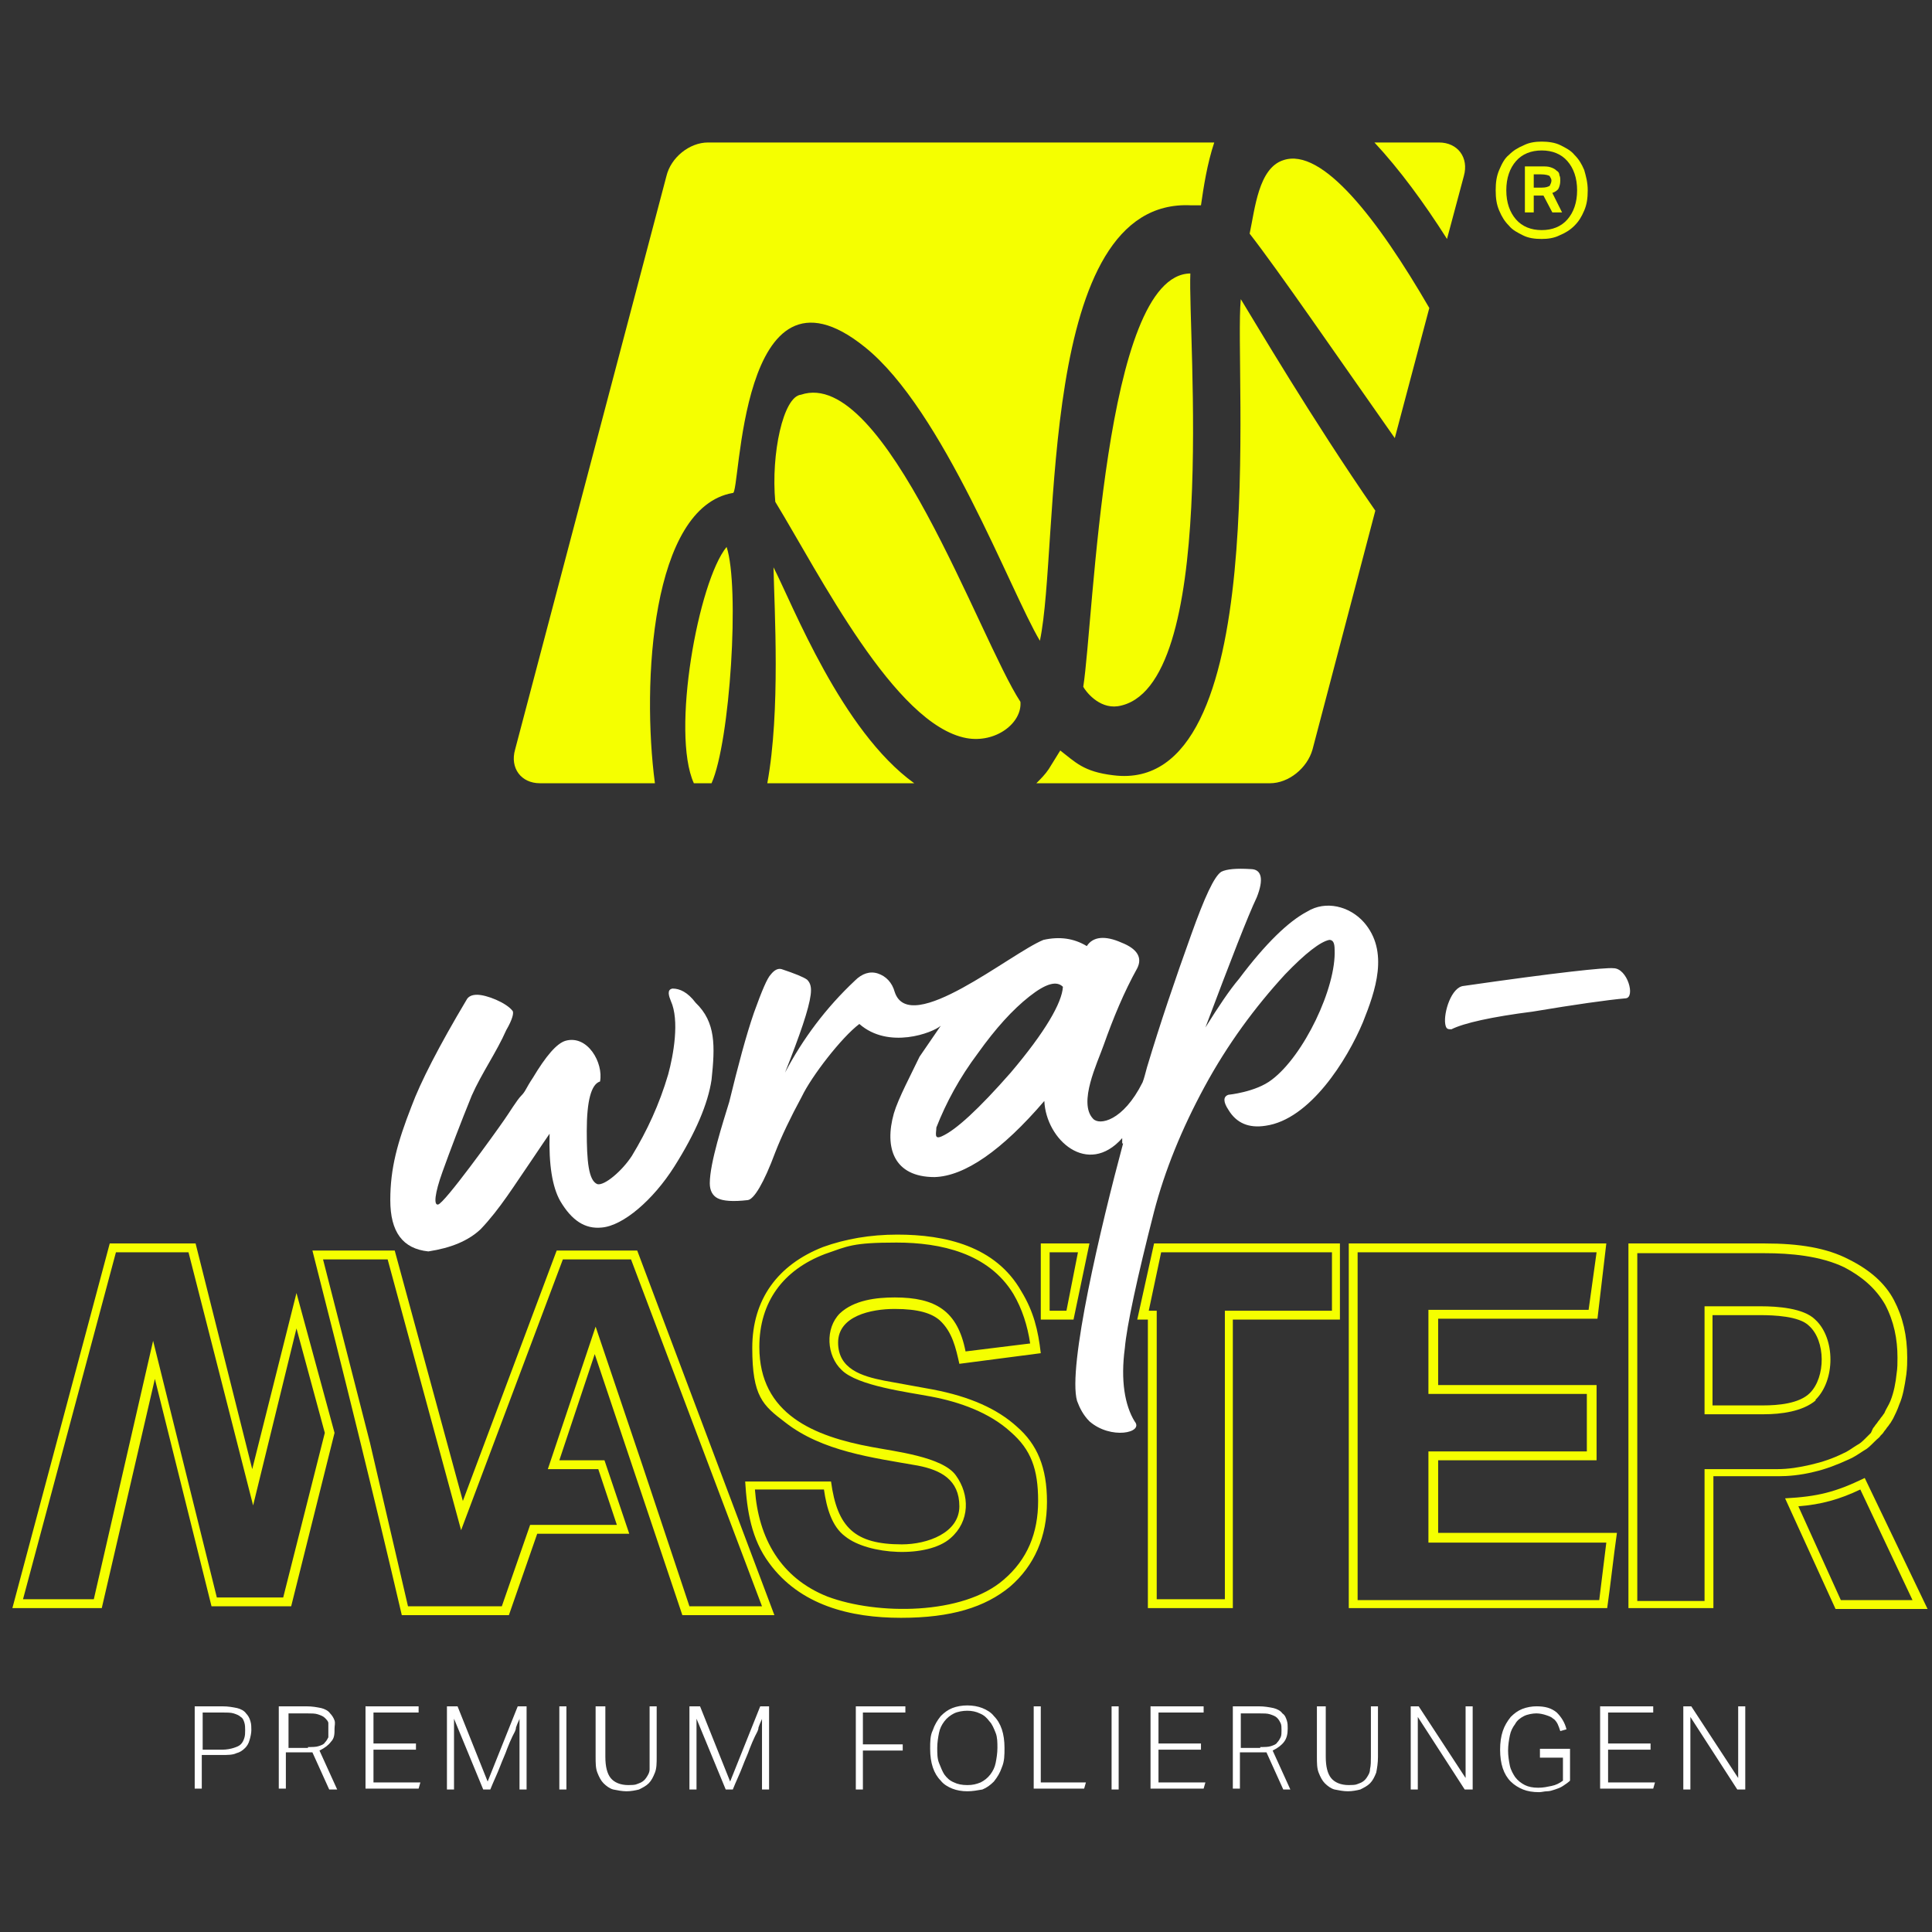 <?xml version="1.0" encoding="UTF-8"?>
<svg id="Ebene_1" xmlns="http://www.w3.org/2000/svg" version="1.1" viewBox="0 0 218.3 218.3">
  <rect x="0" y="0" width="218.3" height="218.3" fill="#333333" stroke="none"/>
  <!-- Generator: Adobe Illustrator 29.1.0, SVG Export Plug-In . SVG Version: 2.1.0 Build 142)  -->
  <defs>
    <style>
      .st0 {
        fill: #fff;
      }

      .st1 {
        fill-rule: evenodd;
      }

      .st1, .st2 {
        fill: #f5ff00;
      }
    </style>
  </defs>
  <path class="st1" d="M126.3,79.8c11.5-1.8,7.9-41.9,8.2-48.9-9.8.1-10.9,39-12.1,46.7.2.4,1.7,2.5,3.9,2.2M87.6,56.7c5,8.2,13.5,25.2,21.6,26.7,3.3.6,6.3-1.7,6.1-4.1-4.6-7-15.3-37.9-24.8-34.7-2,.2-3.4,6.7-2.9,12.1ZM80.4,88.5h-2c-2.6-5.7.5-22.8,3.7-26.7,1.5,4.5.4,22-1.7,26.7ZM103.3,88.5h-16.6c1.5-8.2.8-19.6.7-24.4,2.2,4.3,7.7,18.5,15.9,24.4ZM155.4,57.7l-7.1,27c-.6,2.1-2.7,3.8-4.8,3.8h-26.4c.5-.5,1-1,1.4-1.6l1.3-2.1c1.7,1.3,2.6,2.4,6,2.8,18.1,2.3,13.6-45.7,14.4-53.8,1.6,2.6,8,13.5,15.2,23.9ZM161.5,34.8l-3.9,14.7c-6.4-9.1-13.2-19-16.4-23.1.6-2.8,1-7.4,3.8-8.3,4.4-1.5,10.7,6.7,16.5,16.7ZM155.3,16.1h7.3c2.1,0,3.4,1.7,2.8,3.8l-1.9,7.1c-2.6-4.1-5.4-7.9-8.2-10.9ZM80,16.1h57.2c-.8,2.4-1.2,5-1.5,7.1h-1.1c-17.5-.9-14.8,38.3-17.1,49.2-3.3-5.5-10.9-26.1-19.8-33.2-14.3-11.5-14,16.9-14.9,16.5-9.2,1.6-10.3,21.5-8.8,32.8h-13c-2.1,0-3.4-1.7-2.8-3.8l17.1-64.8c.5-2.1,2.6-3.8,4.7-3.8Z"/>
  <path class="st1" d="M123.1,140.5h-5.5v8.6h3.7l1.8-8.6ZM121.8,141.5h-3.2v6.6h1.9l1.3-6.6Z"/>
  <path class="st0" d="M190.2,192.8h.9l5.3,8.1v-8.1h.8v9.4h-.9l-5.3-8.2v8.2h-.8v-9.4ZM180.9,192.8h5.9v.7h-5.1v3.5h4.8v.7h-4.8v3.7h5.3l-.2.7h-6v-9.3h.1ZM174,197.6h3.4v3.6c-.2.2-.5.4-.8.6-.3.2-.6.3-.9.4-.3.1-.6.2-.9.2s-.6.1-.9.1c-.7,0-1.3-.1-1.8-.3s-1-.5-1.4-.9-.7-.9-.9-1.5-.3-1.3-.3-2.1.1-1.5.3-2.1.5-1.1.9-1.6c.4-.4.8-.7,1.3-.9s1.1-.3,1.6-.3c1,0,1.7.2,2.3.7.5.5.9,1.1,1.1,1.9l-.7.2c-.1-.3-.2-.6-.3-.8s-.3-.5-.5-.6c-.2-.2-.5-.3-.8-.4-.3-.1-.7-.2-1.1-.2s-1,.1-1.4.3-.8.5-1,.9c-.3.4-.5.8-.6,1.3s-.2,1.1-.2,1.7.1,1.2.2,1.7c.1.5.4,1,.6,1.3.3.4.7.7,1.1.9.4.2.9.3,1.5.3s1-.1,1.5-.2c.5-.1.9-.3,1.3-.6v-2.6h-2.6v-1ZM159.4,192.8h.9l5.3,8.1v-8.1h.8v9.4h-.9l-5.3-8.2v8.2h-.8v-9.4ZM149,192.8h.8v5.7c0,1.1.2,1.9.6,2.4.4.5,1.1.8,2,.8s.9-.1,1.2-.2c.3-.1.6-.3.8-.6s.4-.6.4-1c.1-.4.1-.9.1-1.4v-5.7h.8v5.7c0,.7-.1,1.3-.2,1.8-.2.5-.4.9-.7,1.2s-.7.5-1.1.7c-.4.1-.9.2-1.4.2s-1-.1-1.5-.2c-.4-.1-.8-.4-1.1-.7s-.5-.7-.7-1.2-.2-1.1-.2-1.8v-5.7h.2ZM142.4,197.4c.5,0,.9,0,1.2-.1s.6-.2.7-.4c.2-.2.3-.4.4-.6.1-.2.1-.5.1-.8s0-.6-.1-.8-.2-.4-.4-.6c-.2-.2-.5-.3-.8-.4-.3-.1-.7-.1-1.2-.1h-2.1v3.9h2.2ZM139.3,192.8h2.9c.7,0,1.2.1,1.7.2.4.1.8.3,1,.6.3.2.4.5.5.8s.1.6.1.9c0,.6-.1,1.1-.4,1.5-.3.4-.7.7-1.3,1l2,4.4h-.8l-1.9-4.2h-3v4.1h-.8v-9.3ZM130.1,192.8h5.9v.7h-5.1v3.5h4.8v.7h-4.8v3.7h5.3l-.2.7h-6v-9.3h.1ZM125.6,192.8h.8v9.4h-.8v-9.4ZM116.8,192.8h.8v8.6h5.1l-.2.7h-5.7s0-9.3,0-9.3ZM109.3,201.7c.6,0,1-.1,1.5-.3.4-.2.8-.5,1.1-.9.3-.4.5-.8.6-1.3s.2-1.1.2-1.7,0-1.2-.2-1.7-.4-1-.7-1.3c-.3-.4-.6-.7-1.1-.9-.4-.2-.9-.3-1.4-.3s-1.1.1-1.5.3-.8.5-1.1.9c-.3.4-.5.8-.6,1.3s-.2,1.1-.2,1.7,0,1.2.2,1.7.4,1,.6,1.3c.3.4.6.7,1.1.9.4.2.9.3,1.5.3ZM109.3,202.4c-.6,0-1.2-.1-1.7-.3s-1-.5-1.3-.9c-.4-.4-.7-.9-.9-1.5-.2-.6-.3-1.3-.3-2.1s0-1.5.3-2.1c.2-.6.5-1.1.9-1.6.4-.4.8-.7,1.3-.9s1.1-.3,1.7-.3,1.2.1,1.7.3,1,.5,1.3.9c.4.4.7.9.9,1.5.2.6.3,1.3.3,2.1s0,1.5-.3,2.2c-.2.6-.5,1.1-.9,1.6-.4.4-.8.7-1.3.9-.6.1-1.1.2-1.7.2ZM96.6,192.8h5.7v.7h-4.8v3.6h4.5v.7h-4.5v4.4h-.8v-9.4h0ZM78.1,192.8h1l3.4,8.5,3.4-8.5h1v9.4h-.8v-8c0,.1-.2.4-.4,1,0,.3-.2.6-.4,1-.2.4-.4.9-.6,1.4-.2.6-.5,1.2-.8,2s-.7,1.6-1.1,2.6h-.8l-3.3-8v8h-.8v-9.4h.2ZM67.6,192.8h.8v5.7c0,1.1.2,1.9.6,2.4s1.1.8,2,.8.9-.1,1.2-.2c.3-.1.6-.3.8-.6.2-.3.4-.6.4-1,0-.4,0-.9,0-1.4v-5.7h.8v5.7c0,.7,0,1.3-.2,1.8-.2.5-.4.9-.7,1.2-.3.3-.7.5-1.1.7-.4.1-.9.2-1.4.2s-1-.1-1.5-.2c-.4-.1-.8-.4-1.1-.7-.3-.3-.5-.7-.7-1.2s-.2-1.1-.2-1.8v-5.7h.2ZM63.2,192.8h.8v9.4h-.8v-9.4ZM50.7,192.8h1l3.4,8.5,3.4-8.5h1v9.4h-.8v-8c0,.1-.2.4-.4,1,0,.3-.2.6-.4,1s-.4.9-.6,1.4c-.2.6-.5,1.2-.8,2s-.7,1.6-1.1,2.6h-.8l-3.3-8v8h-.8v-9.4h.2ZM41.4,192.8h5.9v.7h-5.1v3.5h4.8v.7h-4.8v3.7h5.3l-.2.7h-6v-9.3h.1ZM34.8,197.4c.5,0,.9,0,1.2-.1s.6-.2.7-.4c.2-.2.3-.4.4-.6,0-.2,0-.5,0-.8s0-.6,0-.8-.2-.4-.4-.6c-.2-.2-.5-.3-.8-.4-.3-.1-.7-.1-1.2-.1h-2.1v3.9h2.2ZM31.7,192.8h2.9c.7,0,1.2.1,1.7.2.4.1.8.3,1,.6.2.2.4.5.5.8s0,.6,0,.9c0,.6,0,1.1-.4,1.5-.3.4-.7.7-1.3,1l2,4.4h-.9l-1.9-4.2h-3v4.1h-.8v-9.3h.1ZM25.1,197.7c.5,0,1-.1,1.3-.2.3-.1.6-.2.8-.4.2-.2.3-.4.4-.7s.1-.6.1-.9,0-.6-.1-.9c-.1-.3-.2-.5-.4-.6-.2-.2-.5-.3-.8-.4-.3-.1-.8-.1-1.3-.1h-2.2v4.2h2.2ZM22.1,192.8h3c.7,0,1.2.1,1.7.2.4.1.8.3,1,.6.2.2.4.5.5.9.1.3.1.7.1,1s-.1.8-.2,1.1c-.1.4-.3.7-.5.9-.3.3-.6.5-1,.6-.4.2-1,.2-1.7.2h-2.2v3.8h-.8v-9.3h.1Z"/>
  <path class="st1" d="M22.1,140.5h-9.7L1.4,181.7h10.1l6-25.9,6.4,25.7h9l4.9-19.6-4.3-15.8-5,19.9-6.4-25.5ZM21.3,141.5h-8.2l-10.5,39.2h8l6.7-29.2,7.2,29h7.5l4.7-18.6-3.2-11.8-4.9,20-7.3-28.6Z"/>
  <path class="st1" d="M72,141.3h-9.1l-10.6,28.3-7.7-28.3h-9.3c3.5,13.7,6.9,27.5,10.1,41.2h12.1l3.2-9.2h10.4l-2.8-8.3h-5.1l4-12,9.9,29.5h10.4l-15.5-41.2ZM71.3,142.3h-7.7l-11.5,30.6-8.3-30.6h-7.3l5.3,20.7,4.3,18.5h10.6l3.2-9.2h9.8l-2.1-6.3h-5.7l5.4-16.1,5.3,15.7,5.3,15.9h8.2l-14.8-39.2Z"/>
  <path class="st1" d="M101.4,139.5c-3.1,0-5.9.5-8.4,1.4-5.1,2-8,5.9-8,11.4s1.2,6.5,3.7,8.4c4.2,3.3,9.9,4,15,4.9,2.6.5,4.7,1.6,4.7,4.6s-3.6,4.3-6.5,4.3c-5.3,0-7.3-1.9-8-7.1h-9.7c.2,3.3.7,6.5,2.7,9.2,3.5,4.8,9.2,6.2,14.9,6.2s9.5-1.2,12.3-3.5c2.8-2.4,4.2-5.7,4.2-9.6s-1.1-6.5-3.4-8.5c-2.2-2-5.3-3.4-9.5-4.2l-5.5-1c-2.5-.5-5.2-1.3-5.2-4.3s3.7-3.8,6.4-3.8,4.2.5,5.1,1.3c1.4,1.3,1.8,3.1,2.2,4.9l9.2-1.2c-.3-2.6-.8-4.7-2.2-7-2.9-5.1-8.6-6.4-14-6.4M93.1,168.3h-7.8c.4,5.5,2.9,10,8.2,12.1,5.6,2.1,15.3,2.1,19.9-1.9,2.7-2.3,3.9-5.3,3.9-8.9s-.8-5.8-3.1-7.8c-2.4-2.2-5.8-3.4-9-4-2.6-.5-8.3-1.2-10.1-3-1.7-1.6-1.9-4.7-.2-6.4,1.6-1.5,4.1-1.8,6.2-1.8,4.6,0,7.1,1.5,8,6.1l7.3-.9c-.3-2-.9-3.9-1.9-5.6-2.8-4.6-8.2-5.8-13.2-5.8s-5.5.4-8.1,1.3c-4.7,1.8-7.4,5.4-7.4,10.5,0,7.6,6.2,10.1,12.7,11.3,2.6.5,8,1.1,9.5,3.2,1.6,2.2,1.6,5.2-.6,7.1-2.6,2.3-9.3,1.9-11.9-.2-1.5-1.1-2.1-3.2-2.4-5.3Z"/>
  <path class="st1" d="M130.4,140.5l-1.9,8.6h1.2v32.6h9.6v-32.6h12.1v-8.6h-21ZM131.2,141.5l-1.4,6.6h.9v32.6h7.7v-32.6h12.1v-6.6h-19.3Z"/>
  <path class="st1" d="M181.5,140.5h-29.1v41.2h29.2c.4-2.8.7-5.7,1.1-8.5h-20.2v-8.2h17.9v-8.5h-17.9v-7.5h18l1-8.5ZM180.4,141.5h-27v39.3h27.3l.8-6.5h-20.1v-10.3h17.9v-6.5h-17.9v-9.5h18.1l.9-6.5Z"/>
  <path class="st1" d="M199.4,140.5h-15.4v41.2h9.6v-14.9h7.4c1,0,2.4-.1,4-.5,1.3-.3,2.6-.8,3.9-1.4.5-.2,1.1-.6,1.7-1,.4-.2.7-.5,1.2-1s.5-.4.7-.7l.2-.2h0c.1-.1.2-.3.3-.4.1-.1.2-.3.3-.4h0c.1-.1.2-.3.3-.4.1-.2.2-.3.3-.5h0c.2-.4.5-1,.7-1.6.4-.9.6-2,.8-3.4.1-.8.1-1.4.1-1.9,0-2.5-.5-4.6-1.5-6.5s-2.7-3.4-5.1-4.6c-2.5-1.3-5.6-1.8-9.5-1.8ZM211.7,161.3c.1-.1.2-.3.3-.4.1-.1.2-.3.3-.4.1-.1.2-.3.3-.4.1-.1.2-.3.3-.4.2-.5.5-.9.7-1.4h0c.4-1,.6-2.1.7-3.1.1-.6.1-1.2.1-1.8,0-2.1-.4-4.1-1.4-6-1.1-1.9-2.7-3.2-4.6-4.2-2.7-1.3-6.1-1.6-9-1.6h-14.4v39.3h7.6v-14.9h8.2c1.3,0,2.5-.2,3.8-.5s2.5-.7,3.7-1.3c.5-.2,1-.6,1.5-.9h0c.4-.2.7-.5,1-.8h0l.6-.6c.2-.4.2-.5.3-.6Z"/>
  <path class="st1" d="M205.2,158.2c-1.5,1.3-4,1.6-5.9,1.6h-6.7v-12.2h6.4c1.8,0,4.8.2,6.1,1.5,2.3,2.1,2.3,6.9,0,9.1M204.5,157.4c1.8-1.8,1.8-5.9-.1-7.6h0c-1.1-1.1-4-1.2-5.5-1.2h-5.4v10.2h5.7c1.7,0,4.1-.2,5.3-1.4Z"/>
  <path class="st1" d="M210.7,167c-3.3,1.6-5.3,2.1-9,2.3l5.7,12.5h10.4l-7.1-14.8ZM210.2,168.3c-2.3,1.1-4.4,1.7-7,1.9l4.8,10.6h8.1l-5.9-12.5Z"/>
  <path class="st0" d="M105.8,127.4c0,.6-.3,1.4.6,1,1.6-.7,4.2-3.1,7.8-7.2,3.9-4.6,5.8-7.9,5.9-9.7-.7-.7-1.9-.4-3.8,1.1s-3.8,3.6-5.8,6.4c-2.1,2.8-3.6,5.6-4.7,8.4M164,116.3c-.4,0-.6,0-.7-.6-.2-1.3.7-4.2,2.1-4.3,10.4-1.5,16-2.1,16.9-2,1.6,0,2.5,3.3,1.4,3.4-2.2.2-5.7.7-10.5,1.5-4.7.6-7.8,1.3-9.2,2ZM48.4,141.4c-2.9-.3-4.3-2.2-4.3-5.8s.8-6.5,2.4-10.6c1-2.7,3.1-6.8,6.2-12,.2-.4.6-.6,1.2-.6,1.1,0,3.3.9,4,1.8.2.2,0,1-.7,2.2-1.1,2.5-2.8,4.9-3.9,7.4-1.3,3.2-2.4,6.1-3.3,8.6-.9,2.5-1,3.8-.5,3.7.7-.1,6.4-8,7.5-9.6.5-.7,1.4-2.2,1.9-2.7s.5-.8,1.3-2c1.5-2.5,2.7-3.9,3.7-4.2,2.5-.7,4.3,2.5,3.9,4.6-1,.3-1.5,2.2-1.5,5.6s.2,5.6,1.2,6c.8.2,2.8-1.5,3.9-3.2,1.7-2.8,3.1-5.8,4.1-9.2.6-2.2,1.3-6.1.3-8.3-.2-.5-.5-1.3.2-1.4.8,0,1.7.4,2.6,1.6,2.3,2.2,2.2,4.9,1.8,8.7-.4,2.7-1.8,6-4.2,9.8-2.4,3.8-5.8,6.7-8.2,6.9-1.9.2-3.4-.8-4.7-3-.9-1.6-1.3-4.1-1.2-7.6-.2.3-.9,1.3-2.1,3.1-1.8,2.6-3.5,5.4-5.7,7.7-1.4,1.3-3.3,2.1-5.9,2.5ZM126.8,129.2h0c0-.2,0-.4,0-.6-3.9,4.4-8.6.2-8.8-4.2-4.8,5.6-9,8.5-12.4,8.6-4.6,0-5.7-3.3-4.6-7.2.5-1.7,2-4.5,2.9-6.4,0,0,2.4-3.5,2.4-3.5-.9.8-5.9,2.7-9.2-.2-2,1.5-5.4,5.9-6.5,8.2-1.3,2.4-2.3,4.5-3,6.3-1.3,3.5-2.4,5.3-3.1,5.4-1.7.2-2.8.1-3.4-.2s-.9-.9-.9-1.7c0-2.3,1.5-6.9,2.2-9.2,1-4.1,1.9-7.5,2.8-10.1.9-2.5,1.5-3.9,1.9-4.3.4-.5.8-.7,1.2-.6,1.5.5,2.5.9,2.9,1.2.4.4.5.9.4,1.7-.2,1.6-1.2,4.5-2.9,8.8,2-3.8,4.6-7.3,7.9-10.4.8-.8,1.7-1.1,2.6-.8.9.3,1.6,1,1.9,2.1,1.7,5.1,13.1-4.4,16.8-5.9,1.8-.4,3.4-.2,4.9.7.7-1.1,2.1-1.2,3.9-.4,1.8.7,2.4,1.7,1.8,2.9-1.5,2.7-2.7,5.6-3.8,8.7-.7,2-2.9,6.5-1.2,8.3.7.8,3.4.3,5.6-4.1.2-.5.3-1,.5-1.7,1.5-5,3.2-10,5-15,1.5-4.2,2.6-6.6,3.4-7.1.6-.3,1.7-.4,3.3-.3,1.3,0,1.5,1.2.7,3.2-1,2.1-2.9,7-5.8,14.7,1.5-2.4,2.7-4.2,3.8-5.5,3-4,5.6-6.5,7.7-7.6,2.1-1.3,4.8-.6,6.4,1.2,2.9,3.3,1.3,7.8-.1,11.3-1.8,4.3-6,11-11,11.7-1.9.3-3.3-.3-4.2-1.8-.6-.9-.6-1.5,0-1.7,0,0,3.1-.3,4.9-1.7,3.6-2.7,7.3-10.4,7.1-14.7,0-.8-.2-1.1-.6-1.1-1,.2-2.7,1.5-5,3.9-3.4,3.7-6.5,7.9-9.1,12.7-2.6,4.8-4.5,9.5-5.7,14.1-1.9,7.4-3.1,13-3.3,15.4-.5,3.7,0,6.5,1.1,8.3,1.1,1.3-2.7,2.1-5.1,0-.7-.7-1.1-1.5-1.4-2.3-1.1-3.8,2.7-19.8,5.2-29.1Z"/>
  <path class="st2" d="M174.2,26c1.2,0,2.2-.4,2.9-1.2.7-.8,1.1-1.9,1.1-3.3s-.4-2.5-1.1-3.3c-.7-.8-1.7-1.2-2.9-1.2s-2.2.4-2.9,1.2c-.7.8-1.1,1.9-1.1,3.3s.4,2.5,1.1,3.3c.7.8,1.7,1.2,2.9,1.2M174.2,27c-.8,0-1.5-.1-2.1-.4s-1.2-.6-1.6-1.1c-.5-.5-.8-1-1.1-1.7s-.4-1.4-.4-2.3.1-1.6.4-2.3c.3-.7.6-1.3,1.1-1.7.5-.5,1-.8,1.7-1.1.6-.3,1.3-.4,2-.4s1.5.1,2.1.4,1.2.6,1.6,1.1c.5.5.8,1,1.1,1.7.2.7.4,1.4.4,2.3s-.1,1.6-.4,2.3c-.3.7-.6,1.2-1.1,1.7s-1,.8-1.7,1.1c-.6.3-1.3.4-2,.4ZM174.2,21.2c.5,0,.7-.1.9-.2.1-.2.2-.4.2-.6s-.1-.3-.2-.5c-.1-.1-.5-.2-1-.2h-.8v1.5s.9,0,.9,0ZM172.2,18.8h1.9c.5,0,.8,0,1.1.1s.5.2.7.4c.2.1.3.3.3.5.1.2.1.4.1.6,0,.4-.1.7-.2.9-.1.2-.4.4-.7.5l1.1,2.2h-1.1l-1-1.9h-1.1v1.9h-1v-5.2h-.1Z"/>
</svg>